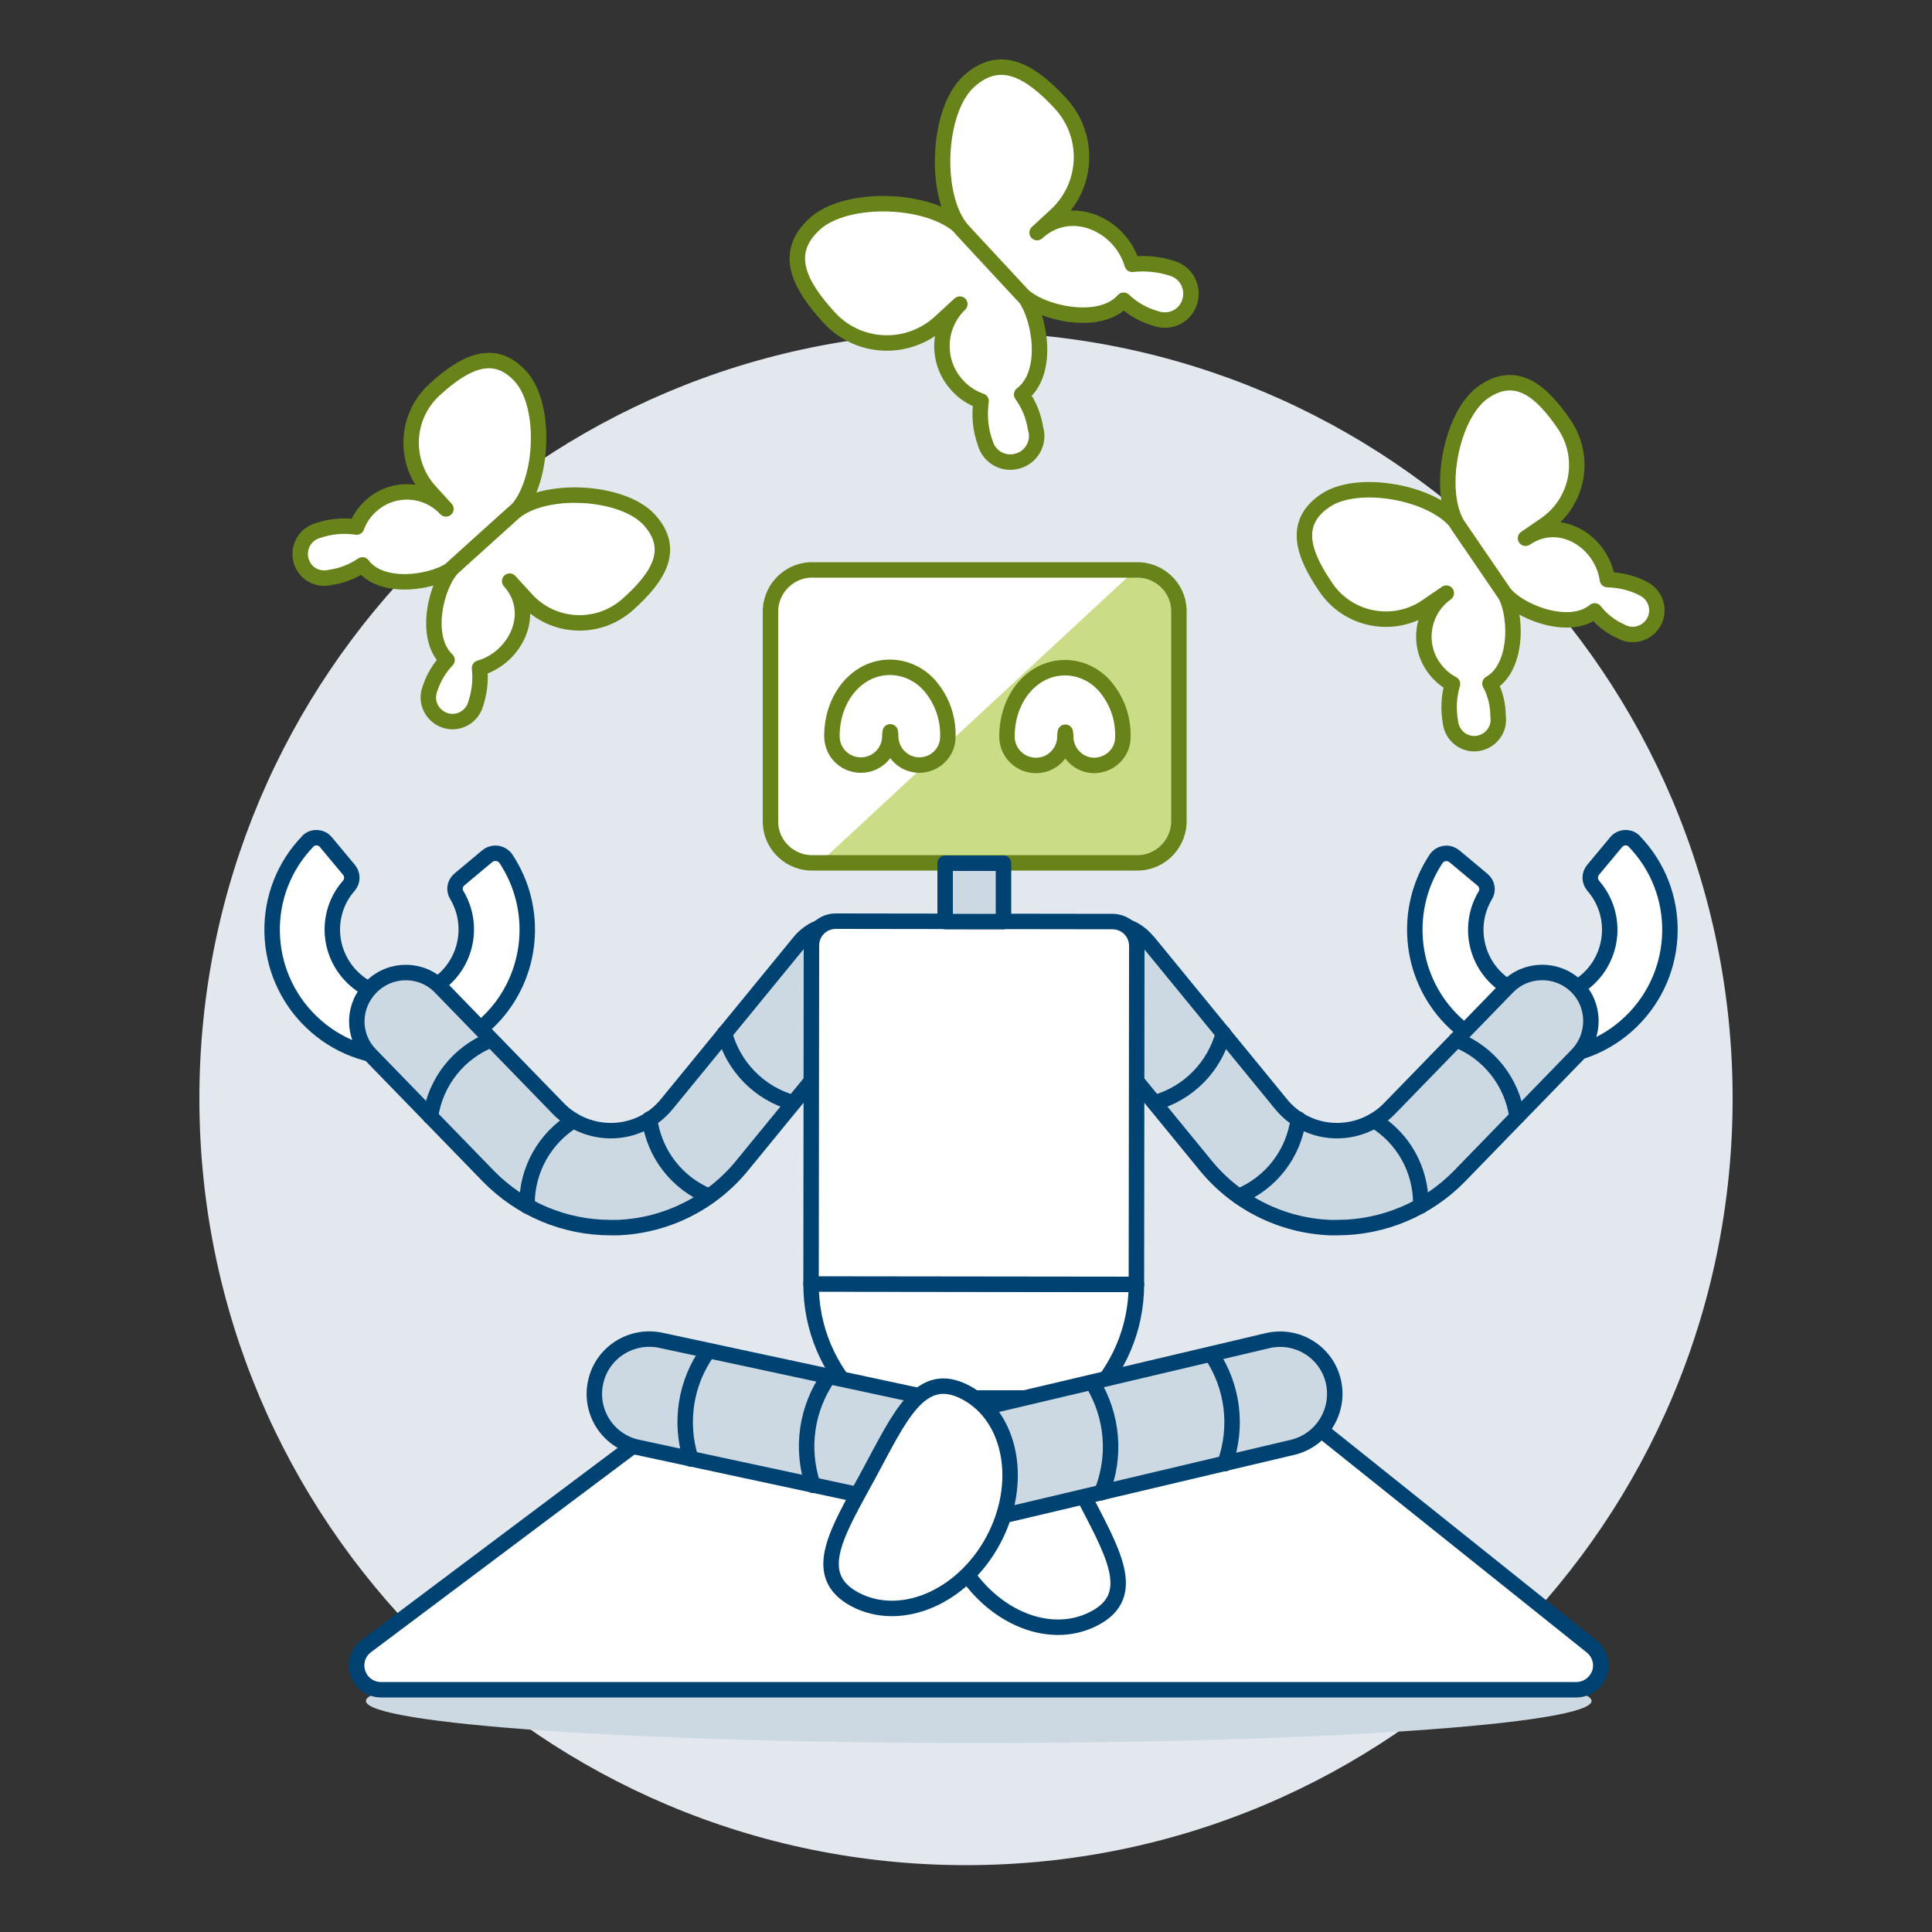 <?xml version="1.0" encoding="UTF-8"?>
<svg xmlns="http://www.w3.org/2000/svg" xmlns:xlink="http://www.w3.org/1999/xlink" version="1.1" id="Calming-Robot--Streamline-Ux.svg" x="0px" y="0px" viewBox="0 0 500 500" style="enable-background:new 0 0 500 500;" xml:space="preserve">
<rect x="0" y="0" width="500" height="500" fill="#333333" stroke="none"/>
<style type="text/css">
	.st0{fill:#E2E8EE;}
	.st1{fill:#FFFFFF;stroke:#688319;stroke-width:4;stroke-linecap:round;stroke-linejoin:round;}
	.st2{fill:#CCD9E2;}
	.st3{fill:#FFFFFF;stroke:#004272;stroke-width:4;stroke-linecap:round;stroke-linejoin:round;}
	.st4{fill:#CCD9E2;stroke:#004272;stroke-width:4;stroke-linecap:round;stroke-linejoin:round;}
	.st5{fill:none;stroke:#004272;stroke-width:4;stroke-linecap:round;stroke-linejoin:round;}
	.st6{fill:#CBDC86;}
	.st7{fill:#FFFFFF;}
	.st8{fill:none;stroke:#688319;stroke-width:4;stroke-linecap:round;stroke-linejoin:round;}
</style>
<path class="st0" d="M51.6,284.3c0,109.6,88.8,198.4,198.4,198.4s198.4-88.8,198.4-198.4c0-109.6-88.8-198.4-198.4-198.4  S51.6,174.6,51.6,284.3C51.6,284.2,51.6,284.2,51.6,284.3z"></path>
<path class="st1" d="M342.9,129.6c-8.5,5.8-5.6,13.9,0.3,22.5c5.8,8.5,17.5,10.7,26,4.9c0,0,0,0,0,0l5.1-3.5  c-6.2,4.4-7.7,13.1-3.2,19.3c1.3,1.8,2.9,3.2,4.8,4.2c-1,3.3-1.1,6.7-0.5,10.1c0.5,3.4,3.6,5.8,7,5.3c3.4-0.5,5.8-3.6,5.3-7l0,0  c0-3-0.7-5.9-2.1-8.5c7.6-4.3,6.9-18.7,3.6-23.6L377.5,136C371.7,127.5,351.4,123.7,342.9,129.6L342.9,129.6z"></path>
<path class="st2" d="M94.7,440.2c0,6,71,10.9,158.6,10.9s158.6-4.9,158.6-10.9c0-6-71-10.9-158.6-10.9S94.7,434.2,94.7,440.2  C94.7,440.2,94.7,440.2,94.7,440.2z"></path>
<path class="st1" d="M384,101.4c8.5-5.8,15-0.1,20.8,8.4c5.8,8.5,3.7,20.1-4.9,26c0,0,0,0,0,0l-5.1,3.5c9-6.1,19.8,1,21.2,10.7  c3.4,0.1,6.7,0.9,9.6,2.5c3,1.7,4.1,5.5,2.4,8.5c-1.7,3-5.5,4.1-8.5,2.4l0,0c-2.7-1.2-5-3-6.8-5.3c-6.7,5.6-20.3-0.1-23.6-4.9  l-11.7-17.1C371.7,127.5,375.5,107.2,384,101.4L384,101.4z"></path>
<path class="st3" d="M294.1,332.4c0,23.2-18.9,42.1-42.2,42c-23.2,0-42.1-18.9-42-42.2l0,0L294.1,332.4z"></path>
<path class="st3" d="M84.3,217.9c-1.1-1.3-3.1-1.5-4.4-0.4c-0.1,0.1-0.2,0.1-0.2,0.2c-12.7,13.1-12.3,34,0.8,46.7  c13.1,12.7,34,12.3,46.7-0.8c10.8-11.2,12.3-28.5,3.7-41.4c-1-1.4-2.9-1.8-4.4-0.9c-0.1,0.1-0.2,0.1-0.3,0.2l-7.3,6.1  c-1.2,1-1.5,2.7-0.7,4c4.9,8.2,2.3,18.8-5.9,23.8s-18.8,2.3-23.8-5.9c-3.9-6.4-3.2-14.7,1.8-20.3c1-1.2,1-2.9,0-4.1L84.3,217.9z"></path>
<path class="st3" d="M418.3,217.9c1.1-1.3,3.1-1.5,4.4-0.4c0.1,0.1,0.2,0.1,0.2,0.2c12.7,13.1,12.3,34-0.8,46.7  c-13.1,12.7-34,12.3-46.7-0.8c-10.8-11.2-12.3-28.5-3.7-41.4c1-1.4,2.9-1.8,4.4-0.8c0.1,0.1,0.2,0.1,0.3,0.2l7.3,6.1  c1.2,1,1.5,2.7,0.7,4c-4.9,8.2-2.3,18.8,5.9,23.8s18.8,2.3,23.8-5.9c3.9-6.5,3.2-14.7-1.8-20.4c-1-1.2-1-2.9,0-4.1L418.3,217.9z"></path>
<path class="st3" d="M411.9,426.1c2.7,2.2,3.2,6.1,1,8.8c-1.2,1.5-3,2.4-4.9,2.4H98.6c-3.5,0-6.3-2.8-6.3-6.3c0-2,0.9-3.8,2.5-5  l85.6-64.2h151.1L411.9,426.1z"></path>
<path class="st4" d="M158,317.7c0.6,0,1.2,0,1.9,0c12.6-0.5,24.3-6.4,32.2-16.1l34.3-41.9c4.4-5.4,3.6-13.3-1.8-17.7  c-5.4-4.4-13.3-3.6-17.7,1.8l-34.3,41.9c-3.4,4.2-8.4,6.7-13.8,6.9c-5.4,0.2-10.6-1.9-14.3-5.7l-30.5-31.4c-4.8-5-12.8-5.1-17.8-0.2  S91,268,95.9,273l30.5,31.4C134.7,312.9,146.1,317.7,158,317.7L158,317.7z"></path>
<path class="st4" d="M346.1,317.7c-0.6,0-1.2,0-1.9,0c-12.5-0.5-24.3-6.4-32.2-16.1l-34.3-41.9c-4.5-5.3-3.8-13.3,1.5-17.7  c5.3-4.5,13.3-3.8,17.7,1.5c0.1,0.1,0.2,0.2,0.3,0.3l34.3,41.9c3.4,4.2,8.4,6.7,13.8,6.9c5.4,0.2,10.6-1.9,14.3-5.7l30.5-31.4  c4.8-5,12.8-5.1,17.8-0.3c5,4.8,5.1,12.8,0.3,17.8l-30.5,31.4C369.4,312.9,358,317.7,346.1,317.7L346.1,317.7z"></path>
<path class="st3" d="M283.1,418.9c11.9-6.1,4.6-17.6-3.1-32.6s-12.8-27.6-24.7-21.4s-15.4,23.2-7.7,38.1S271.1,425.1,283.1,418.9z"></path>
<path class="st4" d="M256.6,392.1c1.7,0.2,3.4,0.1,5-0.3l73.2-17.3c7.6-2,12.1-9.7,10.2-17.3c-1.9-7.4-9.3-11.9-16.7-10.3  l-73.3,17.3c-7.6,1.8-12.3,9.4-10.5,17C245.9,387.1,250.8,391.4,256.6,392.1L256.6,392.1z"></path>
<path class="st5" d="M282.7,357.8c5.3,8.6,6.2,19.2,2.4,28.5"></path>
<path class="st5" d="M313.5,350.5c5.6,8.3,6.9,18.8,3.5,28.3"></path>
<path class="st3" d="M294.1,332.4l-84.2-0.1l0.1-87.6c0-3.5,2.8-6.3,6.3-6.3c0,0,0,0,0,0l71.6,0.1c3.5,0,6.3,2.8,6.3,6.3  c0,0,0,0,0,0L294.1,332.4z"></path>
<path class="st5" d="M205.3,285.4c-8.7-2.4-15.5-9.3-17.8-18"></path>
<path class="st5" d="M183.5,309.6c-8.3-3.4-14.2-11-15.4-20"></path>
<path class="st5" d="M136.4,312.1v-0.6c0-8.8,4.6-16.9,12-21.5"></path>
<path class="st5" d="M111.4,289c1.3-9,7.3-16.6,15.7-19.9"></path>
<path class="st5" d="M298.8,285.4c8.7-2.4,15.5-9.3,17.8-18"></path>
<path class="st5" d="M320.6,309.6c8.3-3.4,14.2-11,15.4-20"></path>
<path class="st5" d="M367.7,312.1v-0.6c0-8.8-4.5-16.9-12-21.5"></path>
<path class="st5" d="M392.6,289c-1.3-9-7.3-16.6-15.7-19.9"></path>
<path class="st6" d="M305.1,213c-0.3,6-5.4,10.6-11.3,10.3h-83.1c-6,0.3-11.1-4.4-11.3-10.3v-55.2c0.3-6,5.4-10.6,11.3-10.3h83.1  c6-0.3,11.1,4.4,11.3,10.3L305.1,213z"></path>
<path class="st7" d="M212,223.4h-1.4c-6,0.3-11.1-4.4-11.3-10.3v-55.2c0.3-6,5.4-10.6,11.3-10.3h83.1L212,223.4z"></path>
<path class="st8" d="M305.1,213c-0.3,6-5.4,10.6-11.3,10.3h-83.1c-6,0.3-11.1-4.4-11.3-10.3v-55.2c0.3-6,5.4-10.6,11.3-10.3h83.1  c6-0.3,11.1,4.4,11.3,10.3L305.1,213z"></path>
<path class="st1" d="M237.9,198c-4.1,0-7.4-3.4-7.4-7.5c0-0.4,0-0.7-0.1-1.1c-0.1,0.4-0.1,0.7-0.1,1.1c0,4.1-3.3,7.5-7.5,7.5  s-7.5-3.3-7.5-7.5l0,0c0-10,6.6-17.8,15-17.8c4.3,0,8.4,2.1,11,5.6c2.7,3.5,4.1,7.8,4,12.2C245.4,194.7,242,198,237.9,198L237.9,198  L237.9,198z"></path>
<path class="st1" d="M283.2,198.1c-4.1,0-7.4-3.4-7.4-7.5c0-0.4,0-0.7-0.1-1.1c-0.1,0.4-0.1,0.7-0.1,1.1c0,4.1-3.3,7.5-7.5,7.5  c-4.1,0-7.5-3.3-7.5-7.5c0-10,6.6-17.8,15-17.8c4.3,0,8.4,2.1,11,5.6c2.7,3.5,4.1,7.8,4,12.2C290.7,194.7,287.4,198,283.2,198.1  L283.2,198.1z"></path>
<path class="st4" d="M244.6,238.5l0-15.1l15.1,0l0,15.1L244.6,238.5z"></path>
<path class="st4" d="M243.3,390.5c-1.7,0.2-3.4,0.2-5-0.2l-73.6-15.8c-7.6-1.8-12.3-9.4-10.5-17c1.7-7.4,9-12.1,16.5-10.7l73.6,15.8  c7.7,1.6,12.5,9.2,10.9,16.8C253.9,385.3,249.2,389.7,243.3,390.5L243.3,390.5z"></path>
<path class="st3" d="M221.2,413.9c-11.8-6.4-4.3-17.7,3.7-32.5s13.3-27.3,25.1-21s15,23.5,7,38.3S233,420.2,221.2,413.9L221.2,413.9  z"></path>
<path class="st5" d="M214.5,356.2c-5.8,8.2-7.3,18.7-4.1,28.2"></path>
<path class="st5" d="M183.3,349.6c-5.9,8.1-7.5,18.5-4.5,28"></path>
<path class="st1" d="M210.8,58c-8.3,7.6-3.8,15.9,3.8,24.2c7.6,8.3,20.5,8.8,28.8,1.1l5-4.6c-6,5.8-6.2,15.3-0.4,21.3  c1.6,1.7,3.6,3,5.9,3.8c-0.5,3.7-0.2,7.4,1.1,10.9c1,3.6,4.8,5.7,8.4,4.6c3.6-1,5.7-4.8,4.6-8.4c-0.5-3.2-1.7-6.2-3.6-8.8  c7.6-5.8,4.5-21.3,0.2-26l-15.4-16.6C241.6,51.2,219.1,50.3,210.8,58L210.8,58z"></path>
<path class="st1" d="M250.7,21.1c8.3-7.6,16.2-2.5,23.8,5.7c7.6,8.3,7.1,21.1-1.1,28.8l-5,4.6c8.7-8,21.6-2.1,24.6,8.2  c3.6-0.4,7.3,0,10.8,1.2c3.5,1.3,5.3,5.2,4,8.8s-5.2,5.3-8.8,4c-3.1-0.9-5.9-2.5-8.2-4.7c-6.4,7.1-21.9,3.1-26.3-1.5l-15.4-16.6  C241.6,51.2,242.4,28.7,250.7,21.1L250.7,21.1z"></path>
<path class="st1" d="M134.8,97.5c-6.9-7.7-14.6-3.7-22.2,3.2c-7.7,6.9-8.3,18.7-1.4,26.4l4.2,4.6c-5.2-5.6-14-5.9-19.6-0.6  c-1.6,1.5-2.8,3.3-3.5,5.3c-3.4-0.5-6.8-0.2-10,0.9c-3.3,0.9-5.3,4.3-4.4,7.7s4.3,5.3,7.7,4.4c2.9-0.4,5.7-1.5,8.2-3.2  c5.2,7,19.5,4.4,23.8,0.5l15.4-13.9C140.6,125.8,141.7,105.2,134.8,97.5L134.8,97.5z"></path>
<path class="st1" d="M168.1,134.6c6.9,7.7,2.1,14.9-5.6,21.8c-7.7,6.9-19.5,6.3-26.4-1.4l-4.2-4.6c7.3,8.1,1.6,19.8-7.8,22.5  c0.4,3.4-0.1,6.8-1.2,9.9c-1.3,3.2-4.9,4.8-8.1,3.5c-3.2-1.3-4.8-4.9-3.5-8.1c0.9-2.8,2.4-5.3,4.4-7.4c-6.4-6-2.6-20.2,1.7-24.1  l15.4-13.9C140.6,125.8,161.2,126.9,168.1,134.6z"></path>
</svg>
